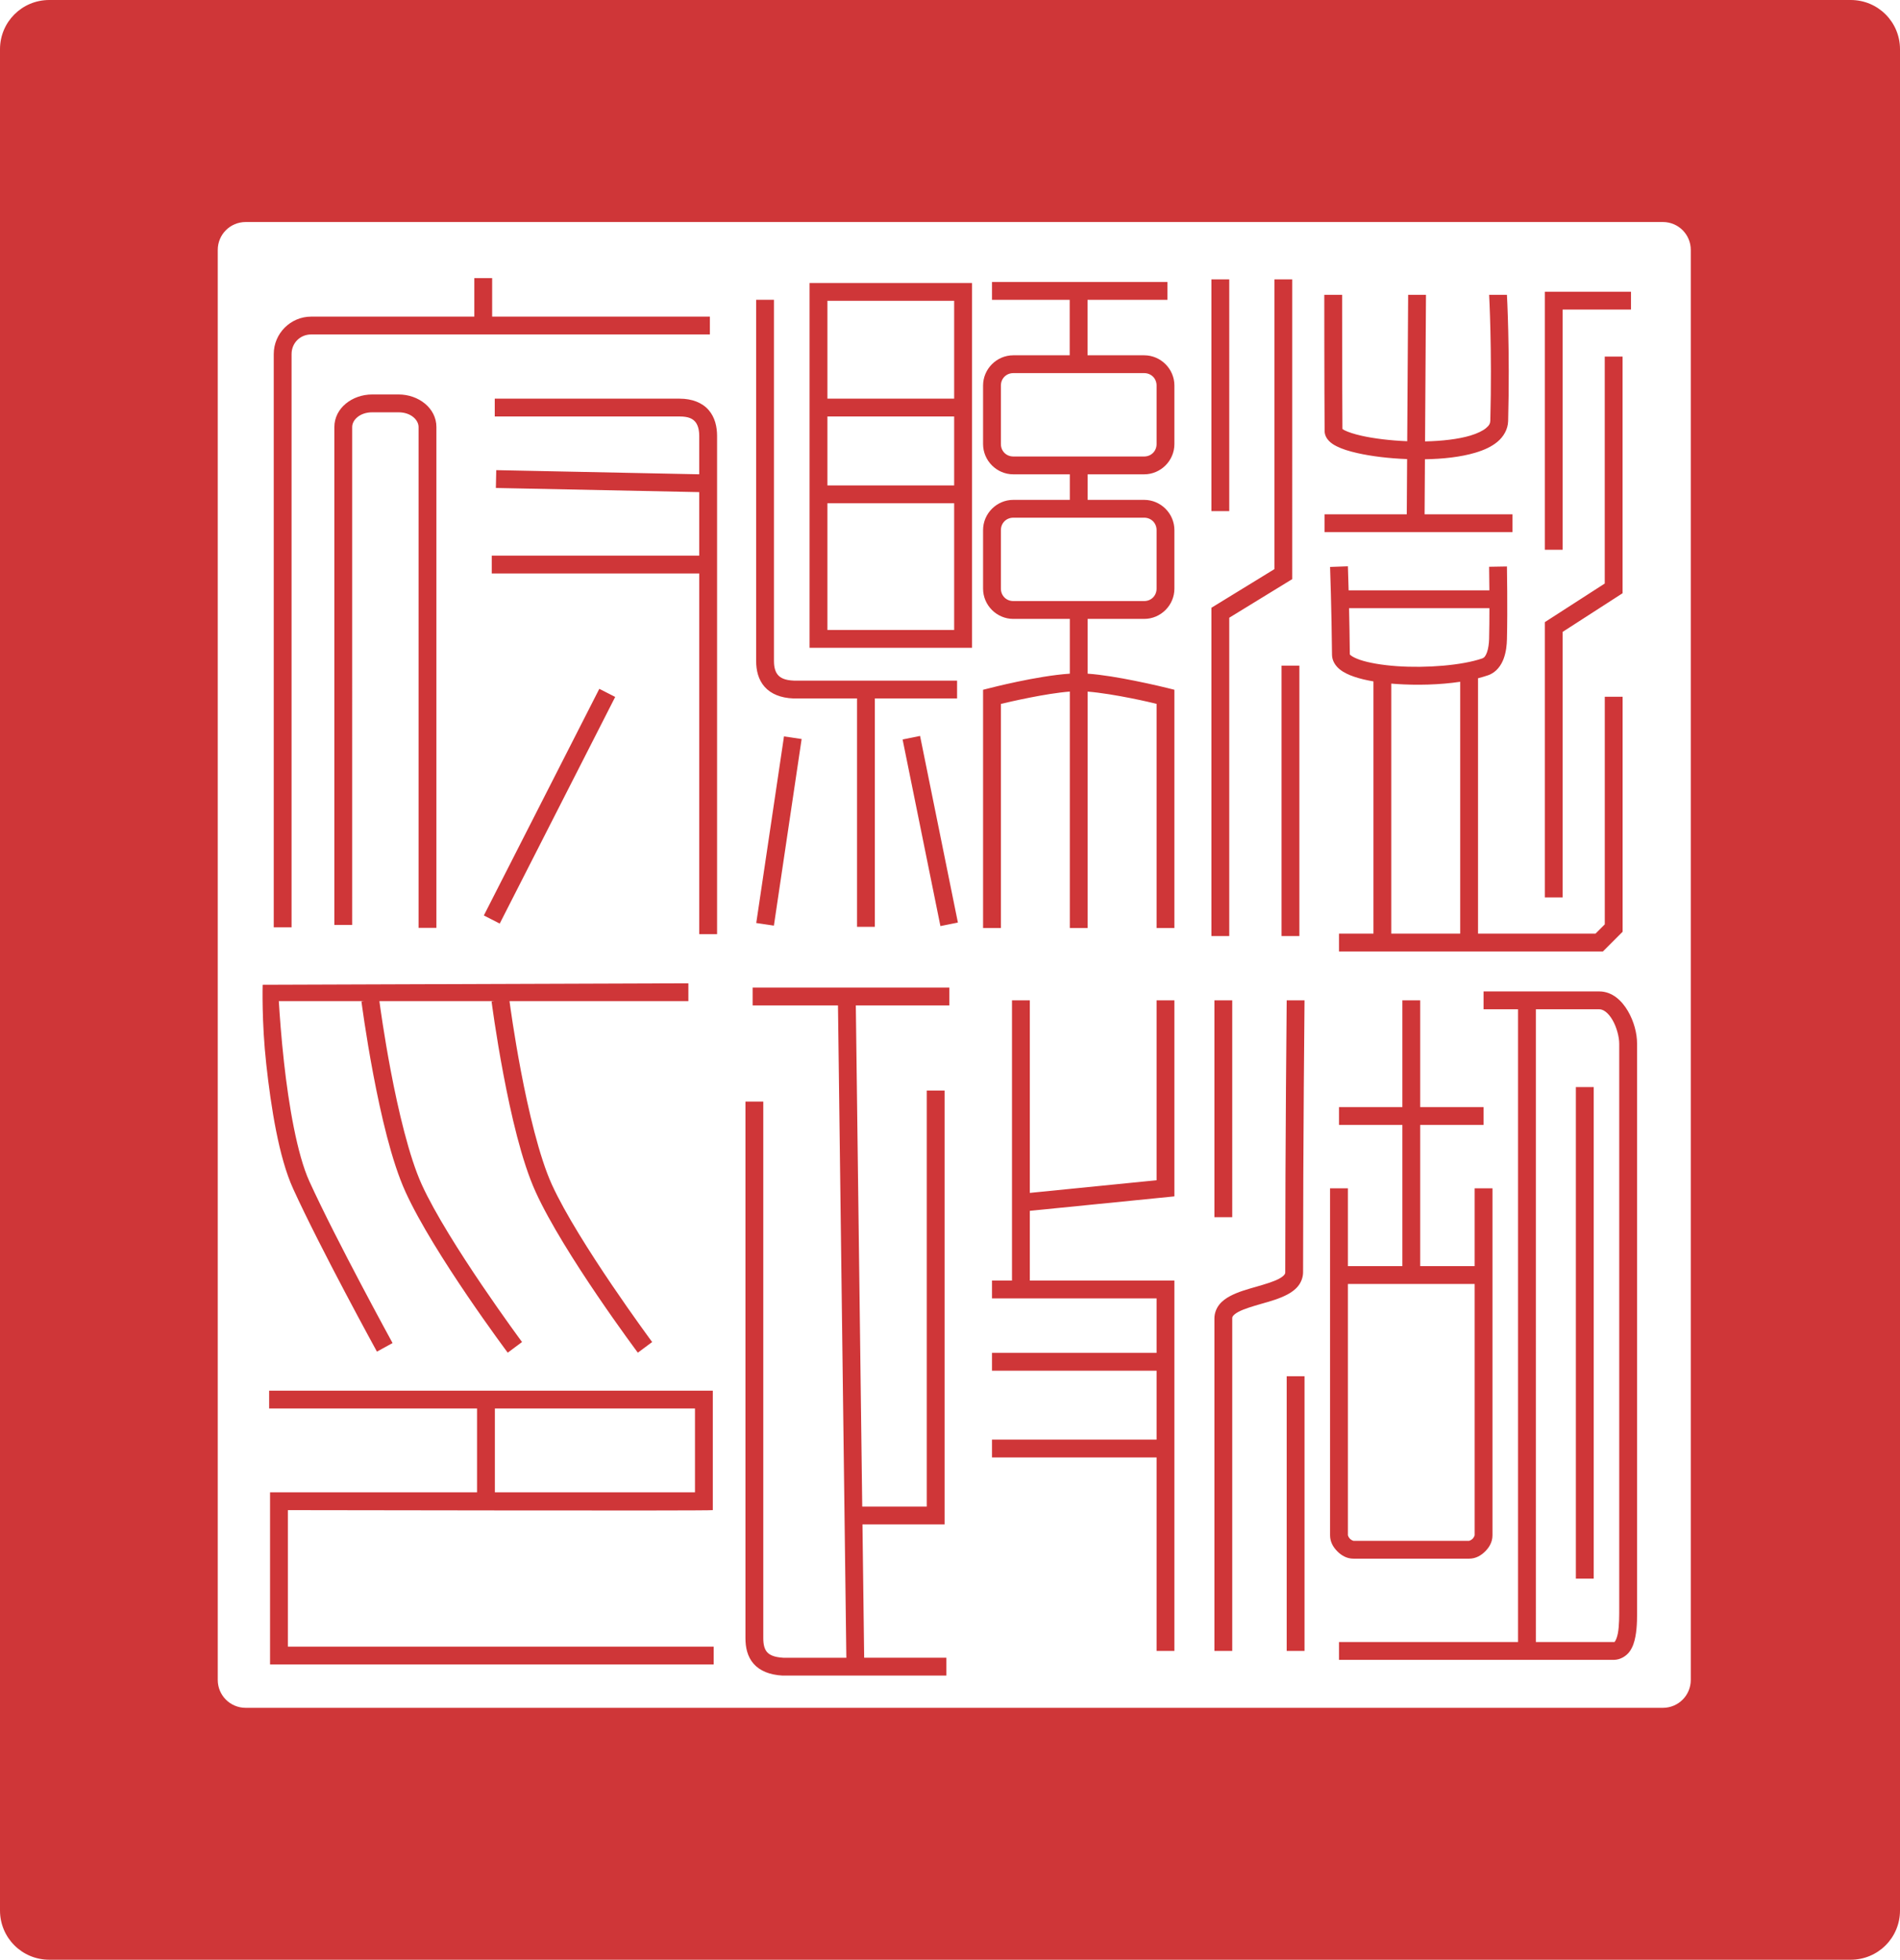 <?xml version="1.0" encoding="UTF-8" standalone="no"?>
<!-- Created with Inkscape (http://www.inkscape.org/) -->

<svg
   width="282.366mm"
   height="291.249mm"
   viewBox="0 0 282.366 291.249"
   version="1.1"
   id="svg18537"
   inkscape:version="1.1 (c68e22c387, 2021-05-23)"
   sodipodi:docname="澎湖縣政府印_(民國104年).svg"
   xmlns:inkscape="http://www.inkscape.org/namespaces/inkscape"
   xmlns:sodipodi="http://sodipodi.sourceforge.net/DTD/sodipodi-0.dtd"
   xmlns="http://www.w3.org/2000/svg"
   xmlns:svg="http://www.w3.org/2000/svg">
  <sodipodi:namedview
     id="namedview18539"
     pagecolor="#ffffff"
     bordercolor="#666666"
     borderopacity="1.0"
     inkscape:pageshadow="2"
     inkscape:pageopacity="0.0"
     inkscape:pagecheckerboard="0"
     inkscape:document-units="mm"
     showgrid="true"
     inkscape:snap-perpendicular="true"
     inkscape:snap-global="false"
     fit-margin-top="0"
     fit-margin-left="0"
     fit-margin-right="0"
     fit-margin-bottom="0"
     inkscape:zoom="2"
     inkscape:cx="703.75"
     inkscape:cy="885.75"
     inkscape:window-width="1366"
     inkscape:window-height="715"
     inkscape:window-x="-8"
     inkscape:window-y="-8"
     inkscape:window-maximized="1"
     inkscape:current-layer="layer1" />
  <defs
     id="defs18534" />
  <g
     inkscape:label="Layer 1"
     inkscape:groupmode="layer"
     id="layer1"
     transform="translate(-0.229,-10.663)">
    <path
       id="rect18655"
       style="fill:#cf3638;fill-opacity:1;stroke:none;stroke-width:2.164;stroke-linejoin:round"
       d="m 7.552,10.663 c -4.057,0 -7.323,3.266 -7.323,7.323 V 294.59 c 0,4.057 3.266,7.323 7.323,7.323 H 275.272 c 4.057,0 7.323,-3.266 7.323,-7.323 V 17.986 c 0,-4.057 -3.266,-7.323 -7.323,-7.323 z M 36.74,43.659 H 247.353 c 2.299,0 4.15,1.851 4.15,4.15 v 212.516 c 0,2.299 -1.851,4.15 -4.15,4.15 H 36.74 c -2.299,0 -4.15,-1.851 -4.15,-4.15 V 47.809 c 0,-2.299 1.851,-4.15 4.15,-4.15 z" />
    <path
       id="rect18864"
       style="color:#000000;fill:#cf3638;stroke-width:3.78;stroke-linejoin:round;-inkscape-stroke:none"
       d="m 266.863,196.189 v 21.613 h -91.5 c -11.536,0 -20.979,9.443 -20.979,20.979 v 321.525 h 9.996 V 238.781 c 0,-6.169 4.814,-10.977 10.982,-10.977 H 398.969 V 217.803 H 276.865 v -21.613 z m 413.377,0.715 v 129.98 h 9.996 V 196.904 Z m 35.324,0 v 162.512 l -35.324,21.666 V 565.188 h 9.996 V 386.678 l 35.33,-21.666 V 196.904 Z m -158.387,1.484 v 10.002 h 43.582 v 31.1 h -31.623 c -9.31,0 -16.957,7.647 -16.957,16.957 v 32.834 c 0,9.31 7.647,16.963 16.957,16.963 h 31.689 v 14.33 h -31.689 c -9.31,0 -16.957,7.645 -16.957,16.955 v 32.834 c 0,9.31 7.647,16.965 16.957,16.965 h 31.689 v 30.719 c -18.374,1.198 -44.867,8.08 -44.867,8.08 l -3.779,0.953 v 133.627 h 9.996 V 435 c 4.942,-1.174 24.925,-5.849 38.65,-6.912 v 132.619 h 10.004 V 428.1 c 7.14,0.571 16.455,2.132 24.426,3.727 7.905,1.581 11.777,2.564 14.225,3.158 v 125.723 h 9.996 V 427.072 l -3.787,-0.945 c 0,0 -8.216,-2.051 -18.477,-4.104 -8.455,-1.691 -18.208,-3.415 -26.383,-3.971 v -30.725 h 31.689 c 9.31,0 16.957,-7.655 16.957,-16.965 V 337.529 c 0,-9.31 -7.647,-16.955 -16.957,-16.955 h -31.689 v -14.33 h 31.689 c 9.31,0 16.957,-7.653 16.957,-16.963 v -32.834 c 0,-9.31 -7.647,-16.957 -16.957,-16.957 h -31.756 v -31.1 h 44.814 v -10.002 z m -102.299,0.561 v 4.998 199.598 h 91.086 v -204.596 z m 335.686,6.621 -0.527,82.115 c -9.534,-0.38 -18.782,-1.519 -25.754,-3.1 -4.091,-0.927 -7.421,-2.043 -9.33,-3.004 -0.727,-0.366 -0.995,-0.597 -1.24,-0.789 -0.174,-24.082 -0.178,-75.223 -0.178,-75.223 H 743.533 c 0,0 0.003,52.679 0.186,76.402 0.019,2.378 1.234,4.328 2.494,5.604 1.26,1.275 2.669,2.153 4.244,2.945 3.151,1.585 7.047,2.78 11.619,3.816 7.878,1.786 17.72,2.981 27.9,3.361 l -0.193,30.979 h -46.117 v 10.004 h 105.414 v -10.004 h -49.295 l 0.189,-30.873 c 10.169,-0.174 20.107,-1.246 28.303,-3.695 4.778,-1.428 9.008,-3.304 12.379,-6.119 3.371,-2.815 5.849,-6.936 5.973,-11.598 1.062,-40.09 -0.672,-70.822 -0.672,-70.822 h -9.98 c 0,0 1.709,30.898 0.658,70.557 -0.042,1.584 -0.596,2.693 -2.393,4.193 -1.797,1.501 -4.871,3.025 -8.828,4.207 -6.731,2.012 -15.879,3.063 -25.377,3.26 l 0.521,-82.217 z m 76.645,-1.734 v 144.715 h 10.004 V 213.838 h 38.326 v -10.002 z m -442.293,4.525 v 202.596 c 0,5.177 1.182,10.412 4.74,14.447 3.558,4.035 9.148,6.268 16.047,6.531 0.064,0.001 0.129,0.001 0.193,0 h 35.594 v 128.092 h 9.996 V 431.936 h 46.115 v -9.994 h -91.521 c -5.092,-0.195 -7.49,-1.526 -8.924,-3.152 -1.434,-1.626 -2.244,-4.157 -2.244,-7.832 v -202.596 z m 39.967,0.584 h 71.08 v 54.869 h -71.08 z m 435.93,31.283 v 127.264 l -33.604,21.658 v 154.371 h 10.004 V 394.605 l 33.594,-21.664 V 240.229 Z m -331.676,9.258 h 73.383 c 3.943,0 6.961,3.018 6.961,6.961 v 32.834 c 0,3.943 -3.018,6.961 -6.961,6.961 h -73.383 c -3.943,0 -6.961,-3.018 -6.961,-6.961 v -32.834 c 0,-3.943 3.018,-6.961 6.961,-6.961 z M 209.572,261.467 c -11.171,0 -21.193,7.637 -21.193,18.262 V 558.971 h 9.994 V 279.729 c 0,-4.069 4.423,-8.26 11.199,-8.26 h 10.305 4.533 c 6.776,0 11.189,4.19 11.189,8.26 V 560.596 h 10.004 V 279.729 c 0,-10.625 -10.023,-18.262 -21.193,-18.262 h -4.533 z m 68.754,2.348 v 9.994 h 103.701 c 5.01,0 7.27,1.278 8.703,2.938 1.434,1.66 2.273,4.37 2.273,8.047 v 21.438 l -113.844,-2.326 -0.205,9.996 114.049,2.328 v 35.637 H 276.658 v 10.002 h 116.346 v 202.264 h 10.004 V 284.793 c 0,-5.175 -1.155,-10.462 -4.711,-14.578 -3.556,-4.117 -9.28,-6.4 -16.27,-6.4 z m 186.557,9.994 h 71.08 v 38.652 h -71.08 z m 0,48.654 h 71.08 v 71.08 h -71.08 z m 104.254,8.105 h 73.383 c 3.943,0 6.961,3.018 6.961,6.961 v 32.834 c 0,3.943 -3.018,6.963 -6.961,6.963 h -73.383 c -3.943,0 -6.961,-3.02 -6.961,-6.963 V 337.529 c 0,-3.943 3.018,-6.961 6.961,-6.961 z m 187.641,27.254 -9.996,0.361 c 0,0 0.839,23.509 1.086,49.334 0.034,3.411 2.051,6.274 4.348,8.113 2.297,1.84 5.035,3.095 8.186,4.162 3.17,1.073 6.78,1.927 10.705,2.588 V 563.822 H 751.779 v 9.994 h 29.32 118.693 l 11.043,-11.035 V 430.977 h -10.002 v 127.662 l -5.182,5.184 H 829.754 V 420.609 c 1.977,-0.502 3.866,-1.058 5.646,-1.672 4.684,-1.616 7.391,-5.643 8.756,-9.391 1.365,-3.748 1.73,-7.579 1.809,-10.77 0.416,-16.932 0,-40.859 0,-40.859 l -9.996,0.17 c 0,0 0.094,5.623 0.146,13.244 h -78.932 c -0.221,-8.194 -0.406,-13.51 -0.406,-13.51 z m 0.652,23.504 h 78.715 c -0.003,5.813 -0.045,11.879 -0.176,17.207 -0.062,2.522 -0.44,5.477 -1.209,7.588 -0.769,2.111 -1.584,3.012 -2.613,3.367 -11.395,3.931 -31.405,5.51 -47.902,4.348 -8.249,-0.581 -15.697,-1.851 -20.633,-3.521 -2.468,-0.835 -4.282,-1.796 -5.145,-2.486 -0.406,-0.325 -0.554,-0.484 -0.607,-0.543 -0.09,-9.301 -0.255,-18.25 -0.43,-25.959 z m -37.865,32.215 V 565.188 h 10.002 V 413.541 Z m 100.188,9.051 V 563.822 H 781.1 V 423.615 c 0.808,0.069 1.621,0.135 2.443,0.193 11.758,0.829 24.748,0.508 36.209,-1.217 z m -482.791,3.955 -64.754,127.102 8.91,4.541 64.754,-127.102 z m 179.883,26.42 -9.797,1.986 21.209,104.652 9.803,-1.984 z m -76.314,0.26 -15.555,104.652 9.893,1.469 15.553,-104.652 z M 148.162,592.511 c 0,0 -0.617,20.708 2.045,44.724 2.662,24.016 6.997,52.007 15.051,69.67 15.433,33.848 46.994,91.352 46.994,91.352 l 8.762,-4.812 c 0,0 -31.585,-57.639 -46.654,-90.688 -6.906,-15.146 -11.59,-42.994 -14.209,-66.621 -1.556,-14.038 -2.449,-26.527 -2.926,-34.443 h 47.885 l -1.547,0.199 c 0,0 2.359,18.281 6.6,40.688 4.241,22.406 10.243,48.843 18.137,66.156 15.802,34.656 57.299,90.104 57.299,90.104 l 8.018,-5.979 c 0,0 -41.513,-56.033 -56.213,-88.273 -7.066,-15.497 -13.232,-41.772 -17.414,-63.867 -3.825,-20.209 -5.998,-36.308 -6.357,-39.027 h 64.457 l -1.547,0.199 c 0,0 2.359,18.281 6.6,40.688 4.241,22.406 10.243,48.843 18.137,66.156 15.802,34.656 57.291,90.104 57.291,90.104 l 8.023,-5.979 c 0,0 -41.52,-56.033 -56.221,-88.273 -7.066,-15.497 -13.224,-41.772 -17.406,-63.867 -3.825,-20.209 -6.003,-36.308 -6.363,-39.027 H 386.906 V 591.688 Z m 274.791,1.577 v 10.002 h 47.854 L 475.5,969.936 h -35.361 c -5.361,-0.31 -7.785,-1.671 -9.133,-3.219 -1.352,-1.553 -2.088,-4.004 -2.088,-7.766 V 658.029 h -10.004 v 300.922 c 0,5.09 1.03,10.28 4.555,14.328 3.525,4.048 9.09,6.247 16.145,6.645 0.094,0.005 0.187,0.008 0.281,0.008 h 91.713 v -9.996 h -46.109 l -0.957,-74.793 H 530.596 V 651.844 h -10.002 v 233.305 h -36.182 l -3.6,-281.059 h 52.463 V 594.088 Z M 832.861,596.25 v 10.002 H 852.188 V 961.121 H 751.779 V 971.125 h 154.053 c 3.675,0 7.083,-2.111 8.932,-4.68 1.849,-2.569 2.684,-5.434 3.24,-8.342 1.112,-5.815 0.938,-12.119 0.938,-16.307 V 625.578 c 0,-5.979 -1.804,-12.621 -5.137,-18.336 C 910.472,601.527 905.093,596.25 897.727,596.25 Z m -110.41,4.998 c 0,0 -0.812,79.424 -0.812,152.436 0,0.682 -0.1,0.947 -0.584,1.543 -0.485,0.596 -1.478,1.401 -2.967,2.191 -2.977,1.581 -7.723,3.014 -12.689,4.438 -4.966,1.424 -10.15,2.836 -14.623,5.211 -2.236,1.187 -4.351,2.637 -6.039,4.711 -1.688,2.074 -2.826,4.897 -2.826,7.854 v 186.488 h 10.002 c 0,0 4e-5,-129.731 0,-186.488 0,-0.682 0.098,-0.947 0.582,-1.543 0.485,-0.596 1.48,-1.395 2.969,-2.186 2.977,-1.581 7.723,-3.012 12.689,-4.436 4.966,-1.424 10.15,-2.844 14.623,-5.219 2.236,-1.187 4.351,-2.637 6.039,-4.711 1.688,-2.074 2.826,-4.897 2.826,-7.854 0,-72.937 0.812,-152.436 0.812,-152.436 z m -72.971,0 v 100.889 l -71.088,7.105 V 601.248 h -9.994 v 157.168 h -11.221 v 10.002 h 92.303 v 30.539 h -92.303 v 10.002 h 92.303 v 38.645 h -92.303 v 10.002 h 92.303 v 108.514 h 9.996 V 758.416 h -81.084 v -39.123 l 81.084,-8.107 V 601.248 Z m 32.43,0 v 121.623 h 10.002 V 601.248 Z m 105.406,0 V 661.115 H 751.779 v 10.002 h 35.537 v 79.193 h -30.539 v -43.65 h -10.004 v 194.596 c 0,3.78 1.814,6.743 4.09,9.02 2.276,2.276 5.242,4.09 9.021,4.09 24.325,4e-5 56.755,4e-5 64.863,0 3.78,0 6.753,-1.814 9.029,-4.09 2.276,-2.276 4.082,-5.24 4.082,-9.02 v -194.596 h -10.002 v 43.65 h -30.539 v -79.193 h 35.543 V 661.115 h -35.543 v -59.867 z m 74.865,5.004 h 35.545 c 2.379,0 5.102,2.012 7.441,6.023 2.339,4.011 3.771,9.537 3.771,13.303 v 316.219 c 0,4.359 0.045,10.221 -0.76,14.432 -0.403,2.105 -1.057,3.72 -1.529,4.377 -0.473,0.656 -0.22,0.516 -0.818,0.516 h -43.65 z m 22.434,43.65 v 275.676 h 10.004 V 649.902 Z M 756.777,760.305 h 71.08 v 140.951 c 0,0.042 -0.33,1.133 -1.152,1.955 -0.822,0.822 -1.915,1.152 -1.957,1.152 -8.108,4e-5 -40.538,4e-5 -64.863,0 -0.042,0 -1.127,-0.33 -1.949,-1.152 -0.822,-0.822 -1.158,-1.913 -1.158,-1.955 z m -34.326,51.762 v 154.053 h 10.002 V 812.066 Z m -570.643,8.084 v 10.002 h 116.582 v 46.994 H 152.311 v 96.547 H 401.109 V 963.691 H 162.305 v -76.543 c 6.018,-0.051 236.214,0.5 238.303,0 v -66.998 z m 126.584,10.002 h 112.221 v 46.994 h -112.221 z"
       transform="scale(0.265)"
       sodipodi:nodetypes="ccssccsscccccccccccccccccccccccssssccsssscccccccccccscccccsccssssccsssscccccccccccccssccccsssccccccccsscccssscccccccccccsscccccccccssccccccccccccccccsssssssssssccsscssccsscsccsssccccccccccssscccccccccccssssssssscccsscccccccccccccssscccccccsssssscccccccccccscccccccccccccccccssccsscccssccsscccssccsscccccccccssccsssccccccccccccccccccccsssssssccsssssssccssssssscccccccccccccccccccccccccccccccccccccccccsssssscccccccccccssssssscccccccccsssssscccccccccccccccccccccccc" />
  </g>
</svg>
